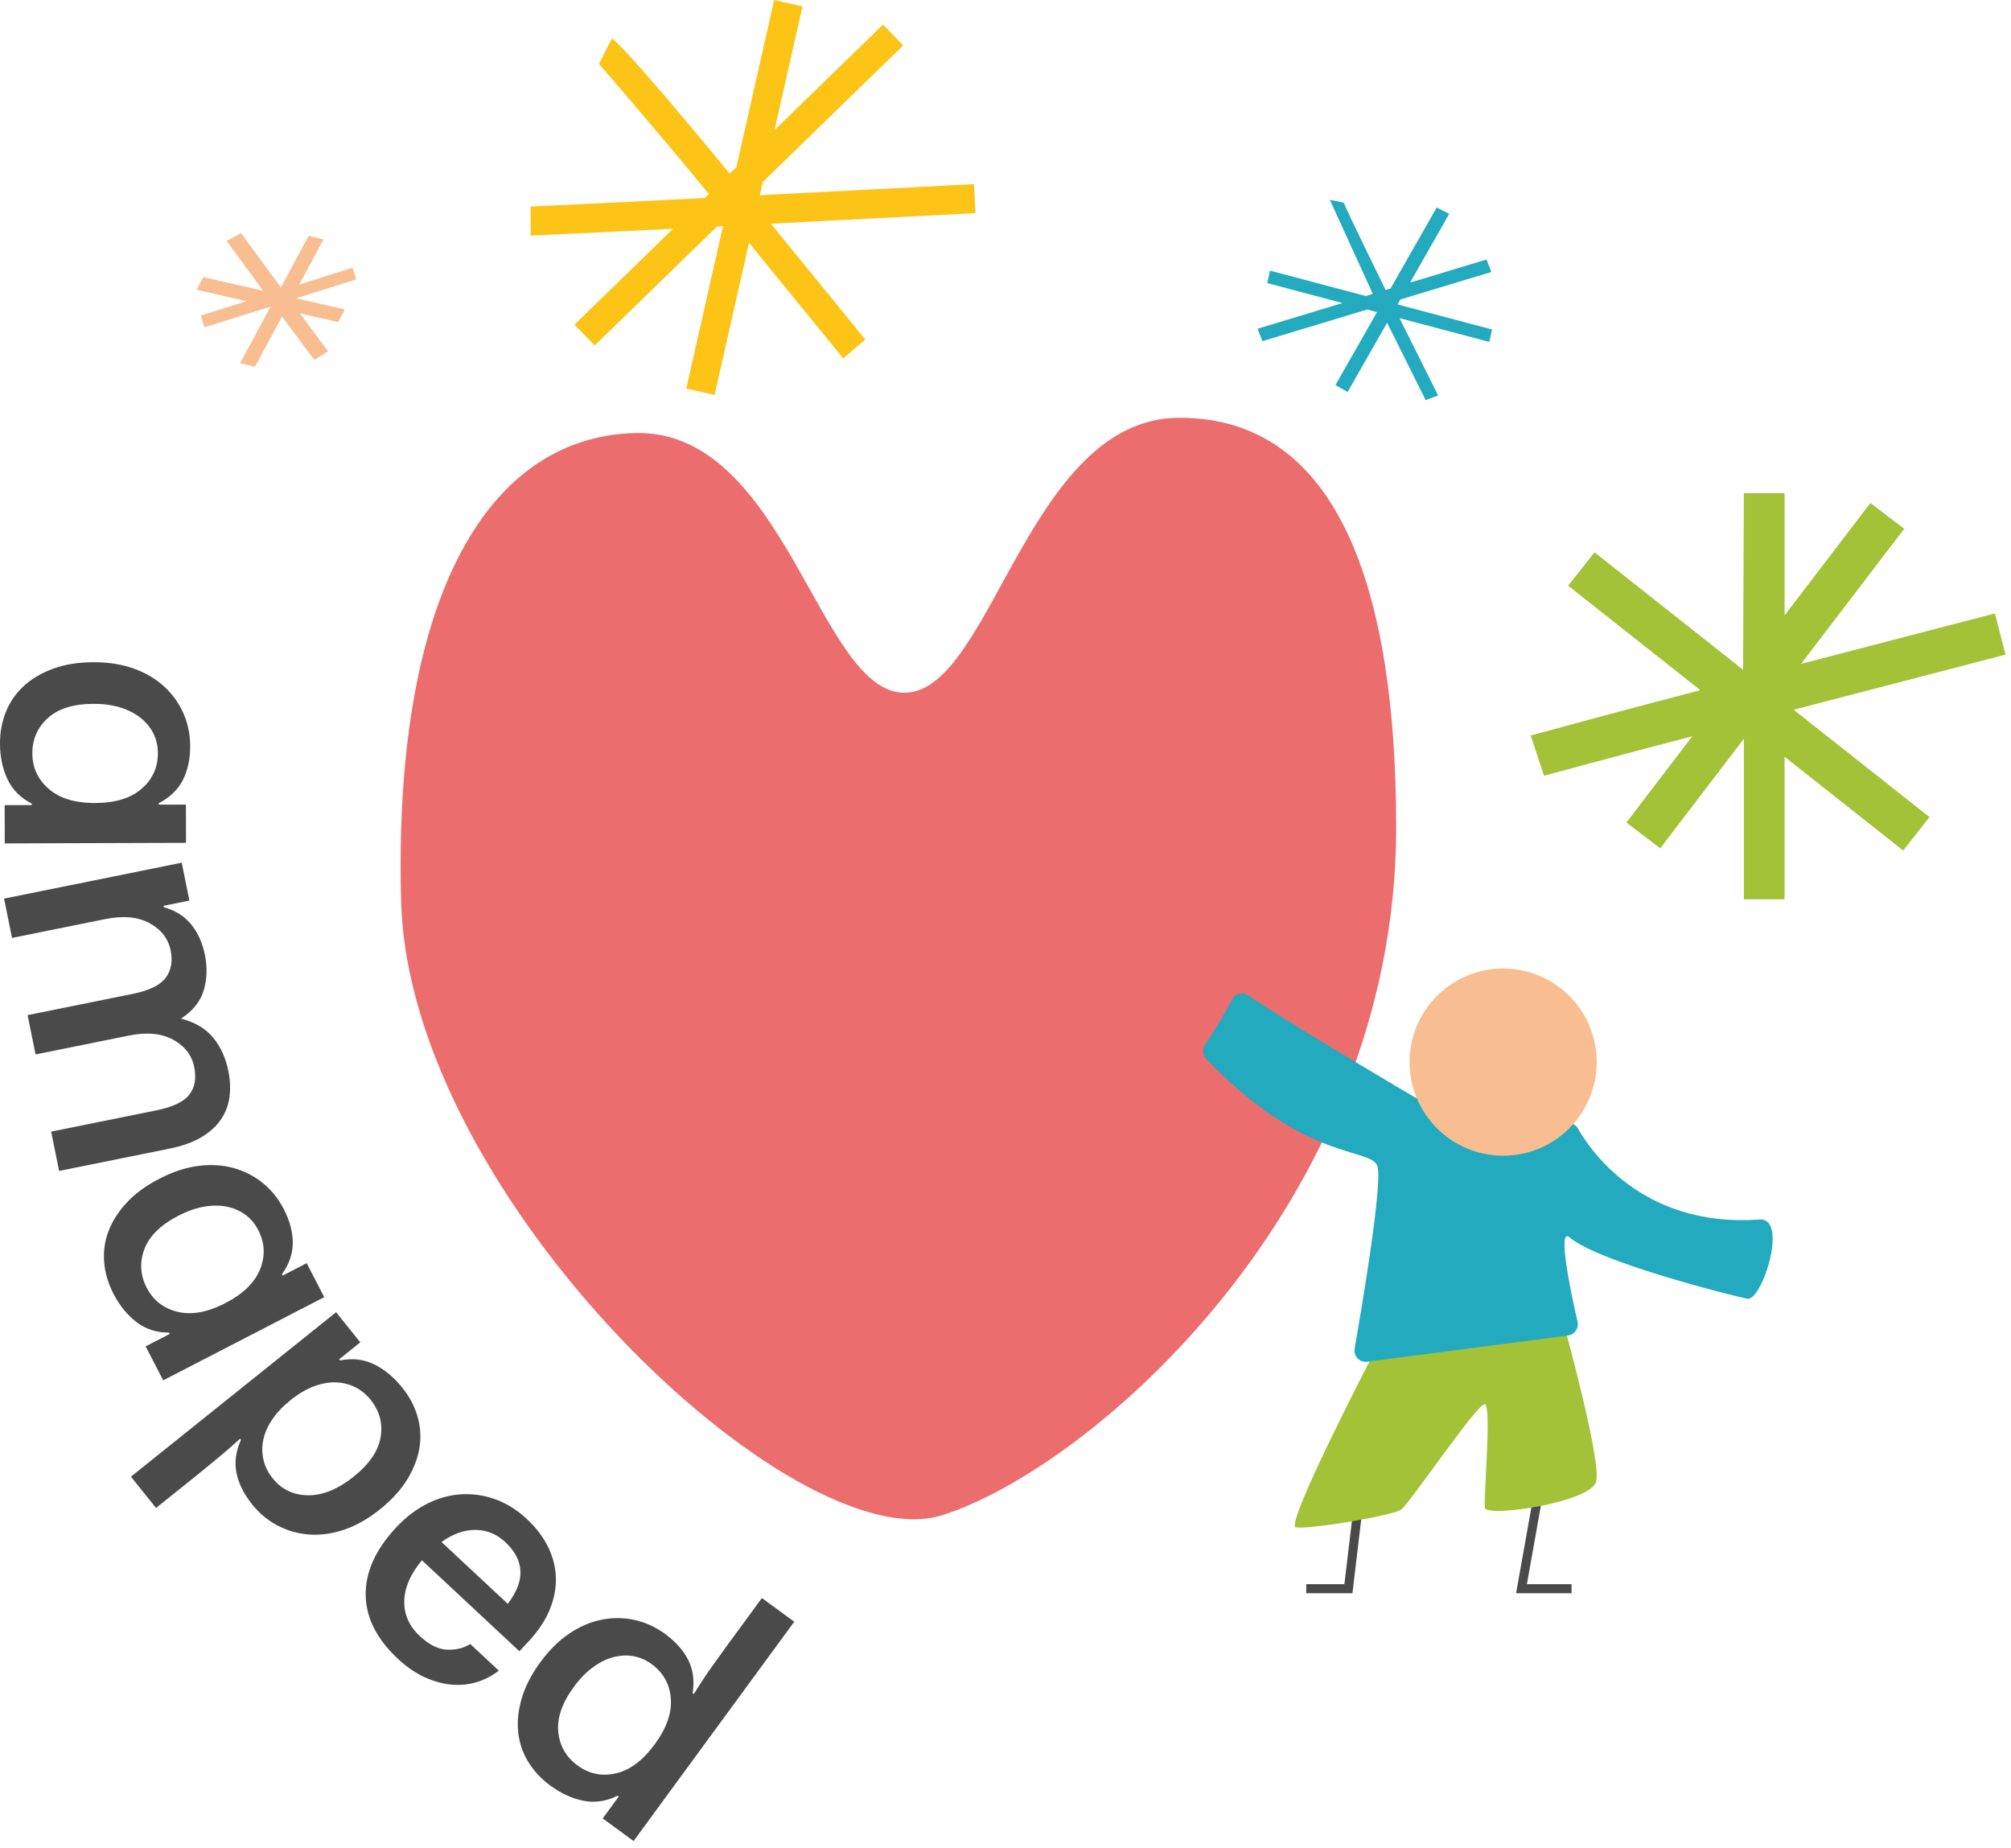 <?xml version="1.0" encoding="UTF-8"?>
<svg width="222px" height="204px" viewBox="0 0 222 204" version="1.1" xmlns="http://www.w3.org/2000/svg" xmlns:xlink="http://www.w3.org/1999/xlink">
    <!-- Generator: Sketch 55 (78076) - https://sketchapp.com -->
    <title>Group 8</title>
    <desc>Created with Sketch.</desc>
    <g id="Symbols" stroke="none" stroke-width="1" fill="none" fill-rule="evenodd">
        <g id="Group-8" transform="translate(0, 0.001)">
            <g id="Group-6" transform="translate(21.706, 0)">
                <path d="M199.694,72.253 L198.513,67.705 C198.513,67.705 186.707,70.774 177.122,73.272 L188.506,58.364 L184.774,55.514 L175.298,67.923 L175.298,54.427 L170.805,54.427 L170.717,73.921 L154.318,60.96 L151.405,64.644 L165.993,76.174 C156.633,78.618 147.275,81.18 147.275,81.18 L148.747,85.624 C148.747,85.624 156.521,83.504 165.112,81.26 L157.839,90.783 L161.569,93.635 L170.805,81.541 L170.805,99.258 L175.298,99.258 L175.298,83.527 L188.389,93.874 L191.299,90.19 L176.306,78.339 C183.879,76.364 199.694,72.253 199.694,72.253" id="Fill-1" fill="#A3C238"></path>
                <path d="M4.905,25.727 L3.312,26.603 C3.312,26.603 5.53,29.63 7.332,32.087 L0.727,30.579 L-5.32907052e-14,31.987 L5.498,33.243 L0.452,34.835 L0.859,36.125 L8.155,33.851 L4.796,40.088 L6.437,40.491 L9.426,34.941 C11.189,37.339 12.994,39.724 12.994,39.724 L14.523,38.778 C14.523,38.778 13.025,36.795 11.407,34.593 L15.627,35.559 L16.355,34.15 L10.997,32.925 L17.62,30.834 L17.213,29.544 L11.332,31.402 L14.014,26.42 L12.372,26.02 L9.301,31.724 C7.876,29.783 4.905,25.727 4.905,25.727" id="Fill-3" fill="#F8BE92"></path>
                <path d="M85.98,23.524 L85.814,20.32 C85.814,20.32 69.917,21.144 62.171,21.543 L62.501,20.088 L78.005,5.01 L75.77,2.712 L63.798,14.353 L66.886,0.708 L63.757,1.42108547e-14 L59.582,18.455 L58.852,19.164 C46.839,4.568 45.852,4.232 45.852,4.232 L44.414,7.051 C44.414,7.051 50.077,13.551 56.546,21.406 L56.084,21.856 C45.848,22.379 36.87,22.795 36.87,22.795 L36.876,25.998 C36.876,25.998 44.308,25.669 52.597,25.246 L41.711,35.832 L43.947,38.13 L57.453,24.997 C57.67,24.986 57.89,24.974 58.108,24.963 L54.053,42.884 L57.182,43.592 L60.98,26.805 C64.246,30.794 71.376,39.56 71.376,39.56 L73.807,37.465 C73.807,37.465 68.469,30.892 63.391,24.692 C72.189,24.239 85.98,23.524 85.98,23.524" id="Fill-5" fill="#FCC417"></path>
                <path d="M138.278,23.599 L133.958,31.192 L142.391,28.643 L142.934,30.016 L132.893,33.051 L132.578,33.603 L143.008,36.366 L142.699,37.737 L132.791,35.113 L137.05,43.646 L135.683,44.166 L131.422,35.622 L127.063,43.263 L125.714,42.504 L130.304,34.454 L129.209,34.163 L117.659,37.656 L117.115,36.284 L126.5,33.446 L118.186,31.245 L118.497,29.872 L129.062,32.672 L129.842,32.436 L125.095,22.05 L126.633,22.375 C127.02,23.375 131.254,32.009 131.254,32.009 L131.799,31.845 L136.894,22.903 L138.278,23.599 Z" id="Fill-7" fill="#23AABE"></path>
                <path d="M22.579,99.567 C21.662,66.879 31.623,48.264 48.355,47.796 C65.087,47.326 68.702,76.728 78.263,76.461 C87.824,76.192 91.773,46.109 108.51,46.109 C126.045,46.109 132.422,65.029 132.422,91.332 C132.422,133.046 98.596,162.119 82.297,167.244 C65.999,172.368 23.495,132.256 22.579,99.567" id="Fill-9" fill="#EC6D6E"></path>
                <polygon id="Fill-23" fill="#4A4A4A" points="151.786 175.853 145.66 175.853 147.802 163.821 148.786 163.997 146.853 174.853 151.786 174.853"></polygon>
                <polygon id="Fill-25" fill="#4A4A4A" points="127.595 175.853 122.495 175.853 122.495 174.853 126.706 174.853 128.013 163.85 129.005 163.967"></polygon>
                <path d="M121.331,168.564 C122.495,168.89 132.04,167.291 132.97,166.625 C133.899,165.958 141.449,154.786 142.214,154.986 C142.978,155.185 142.053,165.347 142.214,166.43 C142.374,167.513 153.919,165.848 154.501,163.521 C155.083,161.193 151.01,146.451 151.01,146.451 L129.471,150.271 C129.471,150.271 120.167,168.238 121.331,168.564" id="Fill-27" fill="#A3C238"></path>
                <path d="M116.115,109.885 C120.362,112.793 132.768,120.107 134.508,121.129 C134.643,121.209 134.791,121.262 134.946,121.286 L151.597,123.945 C151.97,124.004 152.299,124.224 152.483,124.552 C153.733,126.772 159.48,135.471 172.347,134.617 C175.893,134.06 172.815,143.672 171.184,143.347 C169.553,143.021 154.66,139.296 151.512,136.529 C150.207,135.571 151.742,142.81 152.442,145.887 C152.607,146.607 152.113,147.31 151.381,147.406 L129.234,150.302 C128.395,150.411 127.689,149.684 127.835,148.85 C128.677,144.04 130.974,130.414 130.338,128.685 C129.578,126.623 122.326,128.281 111.463,116.879 C111.056,116.454 111.001,115.794 111.326,115.306 C112.037,114.239 113.288,112.287 114.293,110.336 C114.638,109.663 115.49,109.458 116.115,109.885" id="Fill-29" fill="#23AABE"></path>
                <path d="M133.9,117.228 C133.9,111.524 138.525,106.899 144.229,106.899 C149.934,106.899 154.559,111.524 154.559,117.228 C154.559,122.933 149.934,127.558 144.229,127.558 C138.525,127.558 133.9,122.933 133.9,117.228" id="Fill-31" fill="#F8BE92"></path>
            </g>
            <path d="M10.318,77.685 C8.104,77.692 6.425,78.216 5.28,79.258 C4.135,80.3 3.566,81.601 3.57,83.159 C3.575,84.69 4.153,85.972 5.305,87.007 C6.456,88.042 8.084,88.583 10.189,88.632 L10.517,88.631 C12.731,88.624 14.437,88.099 15.637,87.057 C16.836,86.014 17.433,84.7 17.428,83.115 C17.426,82.322 17.259,81.599 16.929,80.944 C16.599,80.289 16.126,79.716 15.509,79.226 C14.893,78.736 14.147,78.356 13.272,78.085 C12.396,77.815 11.411,77.681 10.318,77.685 Z M10.304,73.092 C11.97,73.087 13.462,73.322 14.775,73.796 C16.089,74.27 17.204,74.929 18.123,75.774 C19.041,76.618 19.748,77.6 20.243,78.719 C20.739,79.838 20.989,81.039 20.993,82.325 C20.998,83.773 20.728,85.032 20.185,86.099 C19.641,87.167 18.756,88.017 17.528,88.65 L17.528,88.814 L20.522,88.804 L20.535,93.028 L0.527,93.09 L0.513,88.868 L3.506,88.858 L3.506,88.695 C2.274,88.069 1.382,87.177 0.833,86.017 C0.282,84.857 0.005,83.539 5.30980382e-05,82.063 C-0.004,80.806 0.218,79.629 0.665,78.536 C1.113,77.44 1.772,76.496 2.645,75.7 C3.517,74.904 4.594,74.272 5.878,73.804 C7.161,73.334 8.636,73.098 10.304,73.092 Z M20.061,95.219 L20.906,99.399 L18.052,99.976 L18.085,100.136 C19.324,100.471 20.32,101.092 21.076,101.999 C21.83,102.906 22.346,104.043 22.623,105.409 C22.898,106.777 22.854,108.074 22.49,109.306 C22.124,110.536 21.289,111.577 19.983,112.427 C21.543,112.836 22.732,113.544 23.549,114.55 C24.366,115.557 24.921,116.782 25.213,118.23 C25.408,119.195 25.45,120.127 25.34,121.028 C25.229,121.928 24.922,122.757 24.42,123.514 C23.917,124.271 23.201,124.932 22.269,125.496 C21.337,126.061 20.134,126.492 18.662,126.79 L6.525,129.243 L5.647,124.903 L17.262,122.556 C19.083,122.188 20.297,121.608 20.905,120.816 C21.511,120.024 21.69,119.011 21.441,117.779 C21.176,116.466 20.4,115.458 19.115,114.756 C17.83,114.054 16.209,113.901 14.254,114.296 L3.926,116.383 L3.048,112.043 L14.663,109.696 C16.484,109.327 17.696,108.734 18.297,107.915 C18.898,107.096 19.081,106.098 18.842,104.919 C18.577,103.606 17.801,102.599 16.516,101.897 C15.23,101.195 13.597,101.043 11.615,101.444 L1.327,103.523 L0.449,99.183 L20.061,95.219 Z M19.703,134.179 C17.736,135.196 16.48,136.428 15.937,137.878 C15.394,139.327 15.48,140.744 16.195,142.129 C16.897,143.489 17.996,144.367 19.494,144.763 C20.99,145.158 22.685,144.898 24.581,143.981 L24.872,143.83 C26.839,142.815 28.119,141.569 28.711,140.094 C29.302,138.619 29.235,137.177 28.507,135.769 C28.143,135.065 27.665,134.496 27.073,134.065 C26.48,133.632 25.798,133.338 25.026,133.184 C24.254,133.029 23.416,133.031 22.514,133.189 C21.611,133.348 20.674,133.678 19.703,134.179 Z M17.596,130.1 C19.077,129.334 20.51,128.863 21.895,128.686 C23.28,128.509 24.574,128.587 25.777,128.919 C26.979,129.252 28.056,129.803 29.008,130.574 C29.959,131.343 30.729,132.298 31.319,133.44 C31.984,134.727 32.318,135.97 32.322,137.168 C32.325,138.366 31.924,139.526 31.12,140.65 L31.196,140.795 L33.855,139.421 L35.793,143.173 L18.016,152.356 L16.078,148.604 L18.737,147.23 L18.662,147.084 C17.281,147.09 16.08,146.702 15.062,145.921 C14.043,145.14 13.195,144.094 12.517,142.783 C11.94,141.665 11.601,140.517 11.5,139.339 C11.399,138.16 11.555,137.019 11.969,135.913 C12.382,134.807 13.053,133.753 13.981,132.751 C14.909,131.748 16.114,130.865 17.596,130.1 Z M39.043,162.984 C40.771,161.599 41.762,160.148 42.016,158.63 C42.271,157.113 41.902,155.735 40.911,154.499 C40.432,153.901 39.871,153.441 39.226,153.117 C38.581,152.794 37.886,152.615 37.141,152.581 C36.396,152.547 35.614,152.675 34.794,152.964 C33.975,153.253 33.151,153.712 32.324,154.339 L32.068,154.545 C31.215,155.229 30.538,155.947 30.038,156.699 C29.536,157.45 29.21,158.202 29.06,158.953 C28.909,159.705 28.92,160.44 29.094,161.159 C29.267,161.879 29.602,162.547 30.098,163.166 C31.089,164.402 32.396,165.028 34.019,165.041 C35.64,165.054 37.315,164.369 39.043,162.984 Z M17.224,166.443 L14.455,162.988 L37.105,144.834 L39.772,148.16 L37.437,150.032 L37.539,150.16 C38.892,149.881 40.144,150.024 41.298,150.588 C42.451,151.153 43.489,152.011 44.412,153.163 C45.198,154.144 45.758,155.202 46.09,156.338 C46.421,157.472 46.494,158.623 46.308,159.789 C46.12,160.955 45.671,162.12 44.96,163.286 C44.248,164.452 43.241,165.556 41.94,166.599 C40.639,167.642 39.327,168.386 38.005,168.835 C36.682,169.282 35.397,169.461 34.154,169.373 C32.909,169.285 31.745,168.957 30.66,168.39 C29.575,167.823 28.631,167.039 27.828,166.036 C26.921,164.906 26.349,163.754 26.108,162.58 C25.868,161.407 26.031,160.189 26.598,158.93 L26.495,158.802 C25.523,159.686 24.555,160.523 23.594,161.311 C22.632,162.099 21.885,162.708 21.351,163.135 L17.224,166.443 Z M55.789,170.214 C54.83,169.319 53.726,168.869 52.478,168.863 C51.23,168.859 49.984,169.304 48.739,170.197 L56.055,177.023 C57.053,175.71 57.518,174.49 57.45,173.362 C57.382,172.233 56.828,171.184 55.789,170.214 Z M43.724,168.602 C44.805,167.444 45.968,166.558 47.214,165.942 C48.459,165.329 49.718,164.99 50.993,164.927 C52.267,164.863 53.516,165.058 54.741,165.507 C55.965,165.958 57.107,166.678 58.166,167.666 C59.185,168.617 59.966,169.644 60.507,170.746 C61.048,171.85 61.334,172.984 61.365,174.154 C61.395,175.322 61.166,176.501 60.676,177.689 C60.185,178.875 59.408,180.038 58.346,181.178 L57.339,182.256 L46.576,172.216 C45.313,173.731 44.664,175.227 44.629,176.708 C44.593,178.19 45.164,179.48 46.344,180.578 C47.383,181.548 48.392,182.05 49.37,182.083 C50.347,182.118 51.196,181.909 51.915,181.458 L55.063,184.395 C54.348,184.962 53.545,185.381 52.656,185.654 C51.766,185.927 50.835,186.023 49.866,185.94 C48.896,185.857 47.905,185.587 46.893,185.129 C45.882,184.671 44.896,183.994 43.937,183.1 C41.578,180.899 40.389,178.537 40.369,176.014 C40.349,173.492 41.467,171.022 43.724,168.602 Z M63.355,186.182 C62.046,187.967 61.471,189.63 61.631,191.17 C61.79,192.71 62.498,193.941 63.755,194.862 C65.033,195.798 66.447,196.089 67.996,195.733 C69.544,195.377 70.973,194.306 72.282,192.52 C73.59,190.734 74.181,189.049 74.054,187.465 C73.927,185.881 73.224,184.62 71.946,183.684 C71.306,183.215 70.626,182.919 69.902,182.796 C69.179,182.673 68.438,182.714 67.677,182.919 C66.917,183.124 66.168,183.498 65.431,184.043 C64.692,184.587 64.001,185.3 63.355,186.182 Z M59.651,183.467 C60.636,182.122 61.71,181.062 62.871,180.286 C64.032,179.511 65.225,179.005 66.45,178.767 C67.674,178.529 68.884,178.542 70.08,178.809 C71.274,179.074 72.389,179.586 73.426,180.346 C74.594,181.203 75.447,182.166 75.984,183.237 C76.52,184.308 76.679,185.525 76.459,186.889 L76.591,186.986 C77.278,185.863 77.984,184.796 78.709,183.785 C79.432,182.774 79.996,181.993 80.4,181.441 L84.109,176.381 L87.679,178.998 L69.94,203.206 L66.534,200.71 L68.303,198.296 L68.171,198.2 C66.937,198.82 65.689,199.007 64.429,198.762 C63.169,198.516 61.944,197.956 60.753,197.084 C59.739,196.341 58.924,195.464 58.309,194.454 C57.694,193.445 57.325,192.353 57.203,191.178 C57.08,190.004 57.211,188.762 57.596,187.452 C57.98,186.14 58.665,184.813 59.651,183.467 Z" id="Combined-Shape" fill="#4A4A4A"></path>
        </g>
    </g>
</svg>